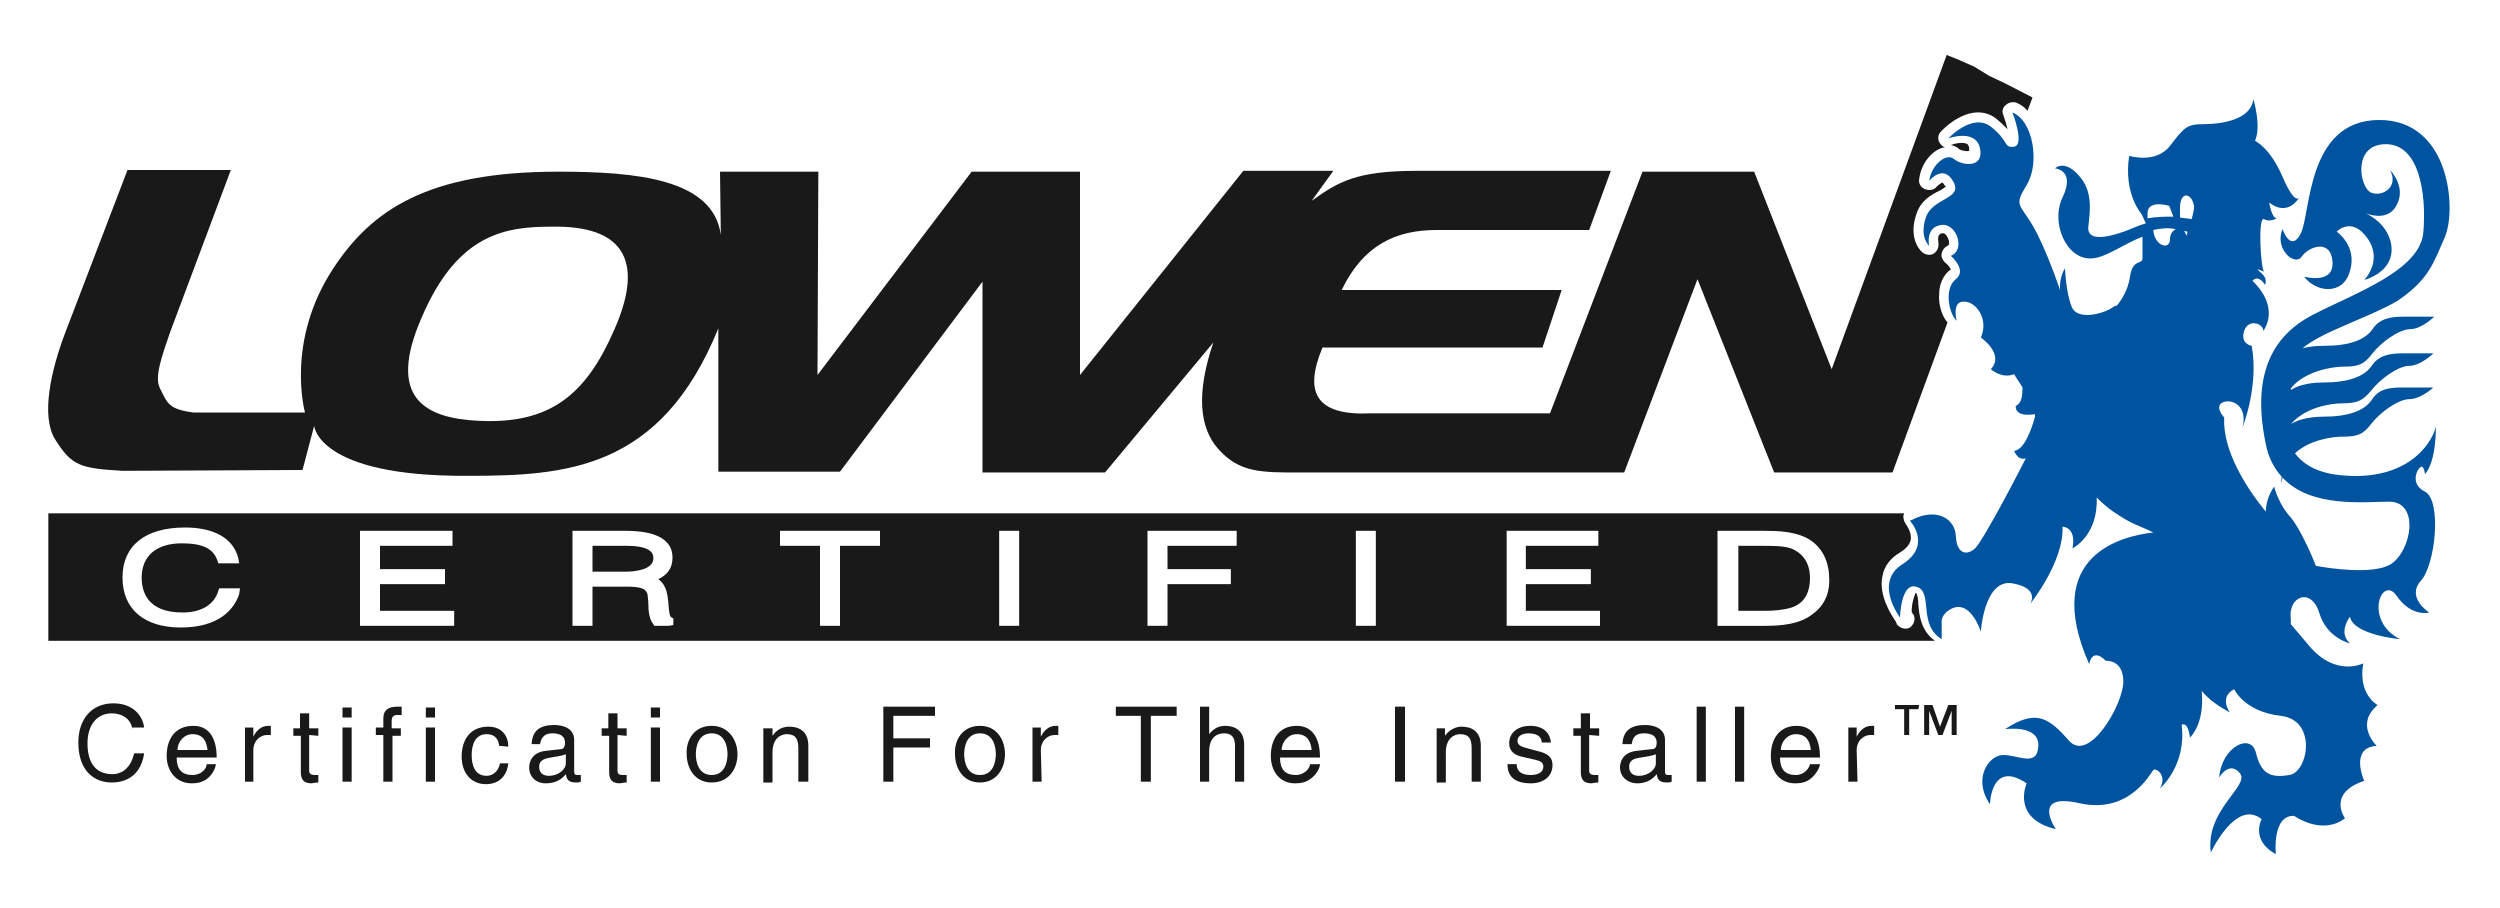 <svg xmlns="http://www.w3.org/2000/svg" xmlns:xlink="http://www.w3.org/1999/xlink" id="Layer_1" x="0px" y="0px" viewBox="0 0 300 109" style="enable-background:new 0 0 300 109;" xml:space="preserve"><style type="text/css">	.st0{fill:#191919;}	.st1{fill:#00539E;}</style><g>	<g>		<g>			<g>				<path class="st0" d="M15.9,87.5c-0.3-1.6-1.7-1.9-2.5-1.9c-1.6,0-2.9,1.2-2.9,3.6c0,2.1,0.8,3.7,3,3.7c0.8,0,2.1-0.4,2.6-2.5      h1.2c-0.5,3.4-3.2,3.5-3.9,3.5c-2,0-4-1.3-4-4.8c0-2.8,1.6-4.7,4.2-4.7c2.3,0,3.5,1.4,3.7,2.9h-1.4V87.5z"></path>			</g>			<g>				<path class="st0" d="M25.9,91.7c0,0.3-0.3,1.2-1.1,1.8C24.5,93.7,24,94,23,94c-1.8,0-3-1.4-3-3.3c0-2,1-3.6,3.2-3.6      c1.9,0,2.8,1.5,2.8,3.8h-4.8c0,1.4,0.6,2.1,1.9,2.1c1.1,0,1.7-0.8,1.7-1.3H25.9z M24.9,90c-0.1-1-0.5-1.9-1.8-1.9      c-1,0-1.8,0.9-1.8,1.9H24.9z"></path>			</g>			<g>				<path class="st0" d="M30.5,93.8h-1.1v-6.5h1v1.1l0,0c0.4-0.8,1-1.3,1.8-1.3c0.1,0,0.2,0,0.3,0v1.1h-0.4c-1,0-1.7,0.8-1.7,1.8      v3.8H30.5z"></path>			</g>			<g>				<path class="st0" d="M37.1,88.2v4.3c0,0.5,0.5,0.5,0.7,0.5h0.4v0.9c-0.4,0-0.7,0.1-0.8,0.1c-1.1,0-1.3-0.6-1.3-1.4v-4.3h-0.9      v-0.9H36v-1.8h1.1v1.8h1.1v0.9L37.1,88.2L37.1,88.2z"></path>			</g>			<g>				<path class="st0" d="M41.1,86.1v-1.2h1.1v1.2H41.1z M42.2,93.8h-1.1v-6.5h1.1V93.8z"></path>			</g>			<g>				<path class="st0" d="M47.1,88.2v5.6H46v-5.6h-0.9v-0.9H46v-1.1c0-1,0.6-1.4,1.7-1.4c0.2,0,0.3,0,0.5,0v1c-0.2,0-0.3,0-0.5,0      c-0.5,0-0.7,0.2-0.7,0.8v0.8h1.1v0.9h-1V88.2z"></path>			</g>			<g>				<path class="st0" d="M51.1,86.1v-1.2h1.1v1.2H51.1z M52.2,93.8h-1.1v-6.5h1.1V93.8z"></path>			</g>			<g>				<path class="st0" d="M59.9,89.5c-0.1-0.9-0.6-1.4-1.5-1.4c-1.4,0-1.8,1.3-1.8,2.5c0,1.1,0.3,2.5,1.8,2.5c0.7,0,1.4-0.5,1.6-1.5      h1c-0.1,1-0.7,2.5-2.7,2.5c-1.8,0-2.9-1.4-2.9-3.3c0-2,1-3.6,3.2-3.6c1.7,0,2.4,1.2,2.4,2.4L59.9,89.5L59.9,89.5z"></path>			</g>			<g>				<path class="st0" d="M63.8,89.2c0.1-1.6,1.1-2.2,2.7-2.2c0.5,0,2.4,0.1,2.4,1.8v3.8c0,0.3,0.1,0.4,0.4,0.4c0.1,0,0.2,0,0.4,0      v0.8c-0.2,0.1-0.4,0.1-0.6,0.1c-1,0-1.1-0.5-1.2-1c-0.4,0.5-1.1,1.1-2.4,1.1c-1.2,0-2-0.8-2-1.9c0-0.5,0.2-1.8,2-2l1.8-0.2      c0.2,0,0.5-0.1,0.5-0.8c0-0.7-0.5-1.1-1.5-1.1c-1.2,0-1.4,0.8-1.5,1.3h-1V89.2z M67.9,90.5c-0.2,0.1-0.5,0.2-1.8,0.4      c-0.5,0.1-1.4,0.2-1.4,1.1c0,0.7,0.4,1.1,1.2,1.1c1,0,2-0.7,2-1.5C67.9,91.6,67.9,90.5,67.9,90.5z"></path>			</g>			<g>				<path class="st0" d="M74.1,88.2v4.3c0,0.5,0.4,0.5,0.7,0.5h0.4v0.9c-0.4,0-0.7,0.1-0.8,0.1c-1.1,0-1.3-0.6-1.3-1.4v-4.3h-0.9      v-0.9H73v-1.8h1.1v1.8h1.1v0.9L74.1,88.2L74.1,88.2z"></path>			</g>			<g>				<path class="st0" d="M78.1,86.1v-1.2h1.1v1.2H78.1z M79.2,93.8h-1.1v-6.5h1.1V93.8z"></path>			</g>			<g>				<path class="st0" d="M85.4,87.1c2.1,0,3.1,1.8,3.1,3.4c0,1.7-1,3.4-3.1,3.4s-3-1.8-3-3.4C82.3,88.8,83.3,87.1,85.4,87.1z       M85.4,93c1.6,0,1.9-1.6,1.9-2.5S87,88,85.4,88s-1.9,1.6-1.9,2.5S83.8,93,85.4,93z"></path>			</g>			<g>				<path class="st0" d="M96.9,93.8h-1.1v-4c0-1.1-0.3-1.7-1.4-1.7c-0.6,0-1.7,0.4-1.7,2.2v3.6h-1.1v-6.5h1.1v0.9l0,0      c0.2-0.3,0.8-1.1,2-1.1c1,0,2.3,0.4,2.3,2.3v4.3H96.9z"></path>			</g>			<g>				<path class="st0" d="M107.2,93.8H106v-9h6.2v1.1h-5v2.7h4.4v1.1h-4.4V93.8z"></path>			</g>			<g>				<path class="st0" d="M117.6,87.1c2.1,0,3,1.8,3,3.4c0,1.7-1,3.4-3,3.4c-2.1,0-3-1.8-3-3.4C114.5,88.8,115.5,87.1,117.6,87.1z       M117.6,93c1.6,0,1.9-1.6,1.9-2.5s-0.3-2.5-1.9-2.5s-1.9,1.6-1.9,2.5S116,93,117.6,93z"></path>			</g>			<g>				<path class="st0" d="M125,93.8h-1.1v-6.5h1v1.1l0,0c0.4-0.8,1-1.3,1.8-1.3c0.1,0,0.2,0,0.3,0v1.1h-0.4c-1,0-1.7,0.8-1.7,1.8      L125,93.8L125,93.8z"></path>			</g>			<g>				<path class="st0" d="M133.9,84.8h7.3v1.1h-3.1v7.9h-1.2v-7.9h-3V84.8z"></path>			</g>			<g>				<path class="st0" d="M149.3,93.8h-1.1v-4.3c0-0.9-0.3-1.5-1.3-1.5c-0.9,0-1.8,0.5-1.8,2.2v3.6H144v-9h1.1v3.3l0,0      c0.3-0.4,0.9-1,1.9-1s2.3,0.4,2.3,2.3V93.8z"></path>			</g>			<g>				<path class="st0" d="M158.4,91.7c0,0.3-0.3,1.2-1.2,1.8c-0.3,0.2-0.7,0.5-1.8,0.5c-1.8,0-2.9-1.4-2.9-3.3c0-2,1-3.6,3.1-3.6      c1.9,0,2.8,1.5,2.8,3.8h-4.8c0,1.4,0.6,2.1,1.9,2.1c1,0,1.7-0.8,1.7-1.3H158.4z M157.4,90c-0.1-1-0.5-1.9-1.8-1.9      c-1,0-1.8,0.9-1.8,1.9H157.4z"></path>			</g>			<g>				<path class="st0" d="M168.6,93.8h-1.2v-9h1.2V93.8z"></path>			</g>			<g>				<path class="st0" d="M177.7,93.8h-1.1v-4c0-1.1-0.3-1.7-1.4-1.7c-0.6,0-1.7,0.4-1.7,2.2v3.6h-1.1v-6.5h1v0.9l0,0      c0.2-0.3,0.9-1.1,2-1.1c1,0,2.3,0.4,2.3,2.3V93.8z"></path>			</g>			<g>				<path class="st0" d="M185,89.1c0-0.4-0.2-1.1-1.6-1.1c-0.3,0-1.3,0.1-1.3,0.9c0,0.5,0.4,0.7,1.2,0.9l1.1,0.3      c1.4,0.3,1.9,0.8,1.9,1.7c0,1.4-1.1,2.2-2.6,2.2c-2.6,0-2.8-1.5-2.8-2.3h1.1c0,0.5,0.2,1.3,1.7,1.3c0.8,0,1.5-0.3,1.5-1      c0-0.5-0.3-0.7-1.3-0.9l-1.3-0.3c-0.9-0.2-1.5-0.7-1.5-1.6c0-1.4,1.2-2.1,2.5-2.1c2.3,0,2.5,1.7,2.5,2H185z"></path>			</g>			<g>				<path class="st0" d="M190.7,88.2v4.3c0,0.5,0.5,0.5,0.7,0.5h0.4v0.9c-0.4,0-0.7,0.1-0.8,0.1c-1.1,0-1.3-0.6-1.3-1.4v-4.3h-0.9      v-0.9h0.9v-1.8h1.1v1.8h1.1v0.9L190.7,88.2L190.7,88.2z"></path>			</g>			<g>				<path class="st0" d="M194.7,89.2c0.1-1.6,1.1-2.2,2.7-2.2c0.5,0,2.4,0.1,2.4,1.8v3.8c0,0.3,0.1,0.4,0.4,0.4c0.1,0,0.2,0,0.4,0      v0.8c-0.2,0.1-0.4,0.1-0.6,0.1c-1,0-1.1-0.5-1.2-1c-0.4,0.5-1.1,1.1-2.3,1.1s-2.1-0.8-2.1-1.9c0-0.5,0.2-1.8,2-2l1.8-0.2      c0.3,0,0.6-0.1,0.6-0.8c0-0.7-0.5-1.1-1.5-1.1c-1.3,0-1.4,0.8-1.5,1.3h-1.1V89.2z M198.7,90.5c-0.2,0.1-0.4,0.2-1.8,0.4      c-0.6,0.1-1.4,0.2-1.4,1.1c0,0.7,0.4,1.1,1.2,1.1c1,0,2-0.7,2-1.5V90.5z"></path>			</g>			<g>				<path class="st0" d="M204.7,93.8h-1.1v-9h1.1V93.8z"></path>			</g>			<g>				<path class="st0" d="M209.3,93.8h-1.1v-9h1.1V93.8z"></path>			</g>			<g>				<path class="st0" d="M218.4,91.7c0,0.3-0.4,1.2-1.2,1.8c-0.3,0.2-0.7,0.5-1.8,0.5c-1.8,0-2.9-1.4-2.9-3.3c0-2,1-3.6,3.1-3.6      c1.9,0,2.8,1.5,2.8,3.8h-4.8c0,1.4,0.6,2.1,1.9,2.1c1,0,1.6-0.8,1.7-1.3H218.4z M217.3,90c-0.1-1-0.5-1.9-1.8-1.9      c-1,0-1.8,0.9-1.8,1.9H217.3z"></path>			</g>			<g>				<path class="st0" d="M222.9,93.8h-1.1v-6.5h1v1.1l0,0c0.4-0.8,1-1.3,1.8-1.3c0.1,0,0.2,0,0.3,0v1.1h-0.4c-1,0-1.7,0.8-1.7,1.8      L222.9,93.8L222.9,93.8z"></path>			</g>			<g>				<path class="st0" d="M230.2,85.1h-1.1v3.1h-0.6v-3.1h-1.1v-0.5h2.9L230.2,85.1L230.2,85.1z M232.8,87.2l1-2.6h1v3.6h-0.6v-2.9      l0,0l-1.1,2.9h-0.5l-1.1-2.9l0,0v2.9h-0.6v-3.6h1L232.8,87.2z"></path>			</g>		</g>		<path class="st1" d="M293.4,28.4c1.4-3.3,0.6-14.1-8-14s-8.1,11.2-9.3,13.6c-1.2,2.4-2.2-0.5-2.2-0.5c-1,2.4,1.5,4.5,2.3,3.3    s3.5-2.2,3.7,0.6s-3.4,1.8-3.4,1.8c1.4,1.9,4.7,2.3,5.5-0.7c0.9-3-1.6-4.7-1.6-4.7s1.8-1.9,3.7,0.8c1.9,2.7-0.4,5-0.4,5    c1.4-0.4,3.8-1.7,3.2-4.5c-0.5-2.1-2.2-3.1-3-3.5c0.8,0.3,2.8,0.8,3.7-1c1.2-2.2-0.8-4.2-0.8-4.2c1.1,2-0.9,3.3-2.3,2.7    c-1.4-0.7-2.2-5.8,1.8-5.8s4.9,5.9,4.5,10.6c-0.4,4.6-8.3,7.3-13.3,9.9s-7.3,7.4-5.6,15.5c0.3,1.6,1,2.9,1.9,3.9    c-0.1,0.9-0.1,1.1,0.1,0.1c3.4,3.7,9.9,2.9,12.8,2.9c3.7,0,2.7,5.9,0.2,7.5c-2.1,1.3-7.4,0.5-9,0.2c-0.6-1.6-2-4.6-3-5.8    c-1.5-1.6-2-3.7-2-3.7s-1,1.3-1,3c-2.3-2.8-5.2-7.3-5-11.3c0,0-1.2-1.3-0.2-1.8s3.1,0.3,2.4,3c0,0,2-5,1.1-9.8    c0,0-1.4-0.2-0.9-1.8c0.5-1.5,2.3-0.9,2.3,0c0,0,1.6-2-0.2-4.7c-0.4-0.6-0.8-1-1.1-1.3l0,0c0.5-0.6,1.2-0.1,1.5,0.5    c0.4-1.1-0.7-1.5-0.9-1.9c0.5,0.2,0.8,0.3,0.8,0.3c-0.4-0.2-0.8-6.7,0-6.3c0.7,0.4,1.5-0.1,1.5-0.1c-0.6,0-0.9-1.9-0.9-1.9    c2.3,1.8,3.6-0.6,3.6-0.6s-0.5,1-2-2.5s-3.3-4.3-3.3-4.3c0.8-1.8-0.2-5-0.2-5c-0.3,2.6-4.1,3-6,3c-2,0-2.3,0.4-4,2.6    s-4.9,1.2-4.9,1.2c-0.7,4.6,1.5,7,1.5,7l0.5,1.1c-0.3,0.1-0.6,0.2-0.9,0.3c-3.2,1.4-6.2,2.1-6,0.1c0.2-1.9,0.6-4.3-1.2-6.2    c-1.7-1.9-2.8-0.8-2.8-0.8s2.5,0.2,0.9,3.5c-1.5,3.2,0.6,7.6,3.6,7.3c1.6-0.1,3.7-1.7,6-2.6V31c0,0.8-1.2,0-1.5,2.2    c-0.2,1.5-1,2.8-1.6,3.5h-0.2c-1.1,0.9-4.5,1.9-5.2,0.1c-0.7-1.7-0.8-4.6-0.8-4.6s-0.7,1-0.6,2.6c0,0-1.6-4.8-3.2-7.6    c-1.6-2.8-2.4-2.4-0.8-5c1.6-2.6,0.8-7.7-1.7-8.7c0,0,1.5,3.9,0.2,4.1c-1.3,0.2-0.6-0.7-2.8-2.4s-5.1,1.4-5.1,1.4s3.3-1.2,3.8,1.2    s-2.1,2.1-3.1,1.3c-0.9-0.8-2.7,0.6-3,2.6c0,0,1.7-2.1,2.9,0.1c1.2,2.1-2.5,1.9-3.3,4.3s0.4,3.4,0.4,3.4s-0.5-2.2,1.4-2.5    s3,3,1.2,3.7c0,0,2,1.7,0.6,2.8c-1.4,1.1-0.9,4,0.1,5c0,0-0.6-2.3,0.8-2.3c1.5-0.1,3.1,2.1,2.1,4.3c0,0,2.9,2,1.2,3.8    c0,0,1.3,1.2,2.8,0.6c0.2,0.4,0.6,0.9,1,1.6c0,1-0.1,1.9-0.8,2.2c0,0-0.3,1.4,2.3,1c0,0.1,0,0.1,0,0.2V50c-0.4,1.5-1.3,4-2.5,4.1    c0,0,0.4,1.2,1.4,0.9c0,0-5.2,10.2-6.2,10.9c-1,0.8-2.1,0.5-2.2-1.6c-0.1-2-2.2-3.4-5.1-2c-0.1,0.1-0.3,0.1-0.4,0.2    c0,0,2.7,2.9-0.9,5.2c-3.5,2.2-0.3,6.4-0.3,6.4s0.1-4.6,2.2-3.6c1.7,0.8,0,4.5,2.8,6.2v-2.3c0.1-0.4,0.3-0.8,0.9-1.2    c2.5-1.6,3.8,2.6,3.8,2.6s0.4-6.4,3.8-5.8c3.4,0.6,2.1,2.5,2.1,2.5s4.1-5.1,3.9-9.3c0,0,1.7,0,1.2,2.6c0,0,3.1-1.5,2.9-6.1    c0.7,0.7,1.4,1.3,2,1.7c2.5,1.7,2.8,1.5,4.8,2.5c-3.6,0.4-13.5,2.6-7.7,15.8c0,0,0.3-2.1,2-0.4c0,0,2.1-0.2,2.1,2.5    s-4.1,9.8-6.5,7.1c-2.4-2.7-3.9-3.9-7.7-1.4c0,0,4.1-0.6,4,2s-2.4,1.1-4.2,1.1s-3.7,2.9-1.6,5.9c0,0,0.1-5.4,4.4-2.5    c0,0-1.9,4.2,3.5,5.5c0,0-3.1-4.5,2.9-3.1c6,1.3,8.5-3.7,8.8-4c0.3-0.3,1.7,0.6,0.8,2.2c0,0,3.2-2.7,2.6-7.6c0,0,0.7-0.6,1,1.5    c0,0,1.8-1.6,1.4-5.6c0.9,1.1,2.1,1.9,3.4,2.6c0,0-1.4-1.8,0.5-2.8c0,0,1.2,2.7,5.6,3.2s3.3,6.8,1,7.1c-2.3,0.4-3.4-0.2-4-2.7    c-0.6-2.4-4.1-0.7-4.4,3c0,0,1.2-2.1,2.5-0.5c1.2,1.5-4.2,4.4-3.5,9.5c0,0,3-6.5,6.1-4c0,0-1.4,2.5,1.7,4.2c0,0-0.5-4.7,2.2-4.6    c0,0,3.3,2.4,6.1,0.3c0,0-2.2-3,2.3-4.5c0,0-1.8-4,1.5-4.2c0,0-2.4-2.3-0.3-4.5c2.1-2.1,0.4-0.4,0.4-0.4s-2.4-1.3-1.7-5    c0,0-3.3,1.7-6.5-2.1c-1-1.2-1.7-2-2.2-2.6c0-0.1,0-0.3,0-0.6c-0.4-2.7,2.4-3.9,3.4-0.8c0.9,3.1,3.7,3.7,3.7,3.7    c-1.5-1.3,0-3.2,0-3.2c0.4,2.2,6,2.7,6,2.7c-4.4-2.2-2.2-7.8-0.4-5.2c1.8,2.6,3.9,2,3.9,2s-2.8-1.8-1-3.8S293,60,291,59    s-0.8-3-0.4-3c0.3,0,0.4,0.9,0.4,0.9c1.4-1.6,1.3-5.7,1.3-5.7c-0.5,2.2-3.8,7-12.4,5.7c-2.2-0.4-3.6-1.3-4.5-2.5    c1.7-1.6,4.4-2,5.7-2c1.9,0,2.5-0.3,3.5-1.6s3.2-2.9,4.5-2.9c1.4,0,2.9-1.4,2.9-1.4s-2.1,0-3.7,0c-1.7,0-2.9,0.2-3.7,1.5    c-0.9,1.3-2.8,2-5.8,2c-2,0-3.3,0.5-3.9,0.9c1.7-2,4.7-2.5,6.2-2.5c1.9,0,2.5-0.4,3.5-1.6c1-1.3,3.2-2.9,4.5-2.9    c1.4,0,2.9-1.5,2.9-1.5s-2.1,0-3.7,0c-1.7,0-2.9,0.3-3.7,1.5c-0.9,1.3-2.8,2-5.8,2c-2.1,0-3.3,0.5-3.9,0.9v-0.2    c1.6-2,4.8-2.6,6.3-2.6c1.9,0,2.5-0.3,3.5-1.6s3.2-2.9,4.5-2.9c1.4,0,2.9-1.5,2.9-1.5s-2.1,0-3.7,0c-1.7,0-2.9,0.3-3.7,1.5    c-0.9,1.3-2.8,2-5.8,2c-1.1,0-1.9,0.1-2.6,0.3c2.3-2,8-3.7,11.4-5.7C291.5,33.5,292,31.6,293.4,28.4z M257.7,25.6    c0-1.7,2.6-0.9,2.6-0.9c0.2,0.5,0.4,1,0.5,1.3c-1,0-2,0-3.1,0.2V25.6z M260.4,28.7c0,1.4-1.9,0.8-2-1.1c0.9-0.2,1.8-0.3,2.7-0.1    C260.7,27.7,260.4,28.1,260.4,28.7z M262.4,28.3c-0.1-0.2-0.2-0.4-0.3-0.6c0.1,0,0.3,0.1,0.4,0.1C262.5,28,262.4,28.2,262.4,28.3z     M263,26.3c-0.4-0.1-0.9-0.1-1.4-0.2V25c0-2.1,1.3-1.8,1.6-0.6C263.4,24.8,263.2,25.5,263,26.3z"></path>		<g>			<path class="st0" d="M236.3,18.1c0,0,0-0.1,0-0.4c-0.1-0.3-0.2-0.4-0.2-0.4c-0.5-0.3-1.5-0.1-2,0.1c0.4,0.1,0.7,0.2,1,0.5     C235.4,18.1,236.1,18.2,236.3,18.1z"></path>			<path class="st0" d="M14.7,56.5l21.6-0.1l1.4-5.3c0,0,0.4,6.1,18.4,6c11.8,0,23.2-0.7,30.1-17.7v17.2h14.6l17.1-22.8v22.9h14.7     l13-15.6c-2,5.9-1.8,10.2,0.7,12.9s5,2.7,9.6,2.7h39l8.8-23.2l9.2,23.2h14.2l6.6-18c-0.7-0.8-1.1-2.2-1-3.4     c0-1.2,0.5-2.3,1.3-2.9c0,0,0,0,0.1,0c0-0.2-0.4-0.7-0.7-0.9c-0.3-0.3-0.5-0.7-0.4-1.1s0.3-0.7,0.7-0.9c0.3-0.1,0.2-0.6,0.1-0.8     c-0.1-0.3-0.4-0.8-0.7-0.7c-0.3,0-0.3,0.1-0.4,0.2c-0.2,0.2-0.1,0.7-0.1,0.9c0.1,0.5-0.1,1-0.5,1.3s-1,0.2-1.4-0.1     c-0.7-0.6-1.6-2.2-0.7-4.7c0.5-1.5,1.7-2.2,2.7-2.7c0.3-0.1,0.6-0.4,0.8-0.5c0,0,0-0.1-0.1-0.1c-0.2-0.3-0.3-0.4-0.3-0.4     c-0.1,0-0.5,0.3-0.7,0.5c-0.3,0.4-0.9,0.5-1.4,0.3s-0.8-0.7-0.7-1.2c0.2-1.7,1.3-3.2,2.6-3.7c0.2-0.1,0.3-0.1,0.5-0.1     c-0.2-0.1-0.4-0.2-0.6-0.5c-0.3-0.4-0.3-1,0.1-1.4c1.3-1.4,4.2-3.4,6.6-1.6c0.6,0.5,1,0.9,1.4,1.3c-0.1-0.5-0.3-1.1-0.5-1.7     c-0.2-0.4-0.1-0.9,0.3-1.2c0.3-0.3,0.8-0.4,1.2-0.3c0.5,0.2,1,0.5,1.4,1l0.6-1.6l-3.3-1.7l-1.9-0.9L236.9,8l-1.8-0.8l-1.5-0.6     l-13.8,37.7l-9.3-23.7h-13.4l-11.1,29h-21.5c-6.5,0.3-8.1-2.4-5.8-7.9h26.4l2.3-6.9H161c2.6-5.4,6.5-7.2,11.4-7.2h18.3l2.6-7.1     H170c-7.2,0-9.4,1.3-12.6,3.6l2.6-3.6h-10.8L129.6,45V20.6h-13L98.1,45l0.1-24.4H86.4l0.1,7.6c-0.9-6.7-10-7.6-19.5-7.6     c-15.7,0-22.4,4.6-27,11.6c-5.8,8.8-3.4,17.3-3.4,17.3H23.2c-3-0.4-3.1-1.1-4-2.9c-0.7-1.3,0.2-3.8,1.2-6.7l7.3-19.5H15.3L7.8,40     c-1.7,4.5-2.9,9.9-1.2,12.7C8.6,55.9,9.6,56.2,14.7,56.5z M50.6,38.1C55,27.8,60.9,27.2,66.4,27.2c7.9-0.1,11.2,3.6,7.3,12.4     c-3.4,7.8-7.7,11.3-16.2,10.9C50.9,50.2,46.4,47.7,50.6,38.1z"></path>		</g>	</g>	<g>		<path class="st0" d="M214.9,65.8c-0.9-0.3-2.2-0.3-3.3-0.3h-3v7.8h3c1.4,0,2.4-0.1,3.4-0.4c1.8-0.6,2.2-2.2,2.2-3.5    C217.2,67.6,216.4,66.4,214.9,65.8z"></path>		<path class="st0" d="M75.2,65.5h-4.1v3.1h4c1,0,3.3-0.2,3.3-1.6C78.4,66.6,78.4,65.5,75.2,65.5z"></path>		<path class="st0" d="M230.2,72.5c0-0.5-0.1-1.2-0.3-1.4c-0.2,0.4-0.5,1.3-0.5,2.3c0,0.1,0.1,0.1,0.1,0.2c0,0,0,0.1,0.1,0.1    c0.3,0.6,0.1,1.2-0.4,1.6c-0.5,0.3-1.2,0.1-1.6-0.4v-0.1c0,0-0.1-0.1-0.1-0.2c-0.6-0.9-2.1-3.2-1.6-5.5c0.2-1.1,0.9-2.1,2.1-2.8    c0.8-0.5,1.2-1,1.3-1.6c0.1-0.9-0.6-1.8-0.6-1.8c-0.2-0.3-0.3-0.6-0.3-1c0-0.1,0.1-0.2,0.1-0.3H5.8v15.3h226.4    C230.5,75.7,230.3,73.8,230.2,72.5z M28.7,71.3c-0.6,1.8-2.4,4-7,4c-4.4,0-7-2.2-7-6s2.7-6,7.5-6c3.5,0,5.8,1.3,6.4,3.7l0.1,0.6    h-2.5l-0.1-0.3c-0.5-1.5-1.8-2.1-4.3-2.1c-3,0-4.8,1.5-4.8,4.1c0,1.6,0.6,4.2,4.9,4.2c2.2,0,3.8-0.9,4.3-2.6l0.1-0.3h2.5    L28.7,71.3z M54.5,75.1H43.2V63.7h11.1v1.8h-8.7v2.8h7.8v1.8h-7.8v3.2h8.9V75.1z M80.8,75l-0.5,0.1h-1.8l-0.1-0.2    c-0.5-0.6-0.6-1.6-0.6-2.5c0-0.4-0.1-0.9-0.1-1.1c-0.2-0.7-0.9-0.9-2.5-0.9h-4.1v4.7h-2.4V63.7h6.4c3.7,0,5.6,1.1,5.6,3.2    c0,1.4-0.7,2.1-1.7,2.6c1.1,0.8,1.1,2.1,1.2,2.8c0.1,1.5,0.2,1.7,0.4,1.8l0.2,0.1V75z M105.6,65.5h-4.8v9.6h-2.4v-9.6h-4.8v-1.8    h12C105.6,63.7,105.6,65.5,105.6,65.5z M122.3,75.1h-2.4V63.7h2.4V75.1z M148.4,65.5h-8.3v2.8h7.6v1.8h-7.6v5h-2.4V63.7h10.7V65.5    z M165.1,75.1h-2.4V63.7h2.4V75.1z M192,75.1h-11.2V63.7h11v1.8h-8.7v2.8h7.8v1.8h-7.8v3.2h8.9V75.1z M217.5,73.7    c-1.5,1.2-3.7,1.4-5.7,1.4h-5.7V63.7h5.7c1.7,0,3.4,0.1,4.9,0.8c2.6,1.3,2.8,4,2.8,4.8C219.6,70.7,219.2,72.5,217.5,73.7z"></path>	</g></g></svg>